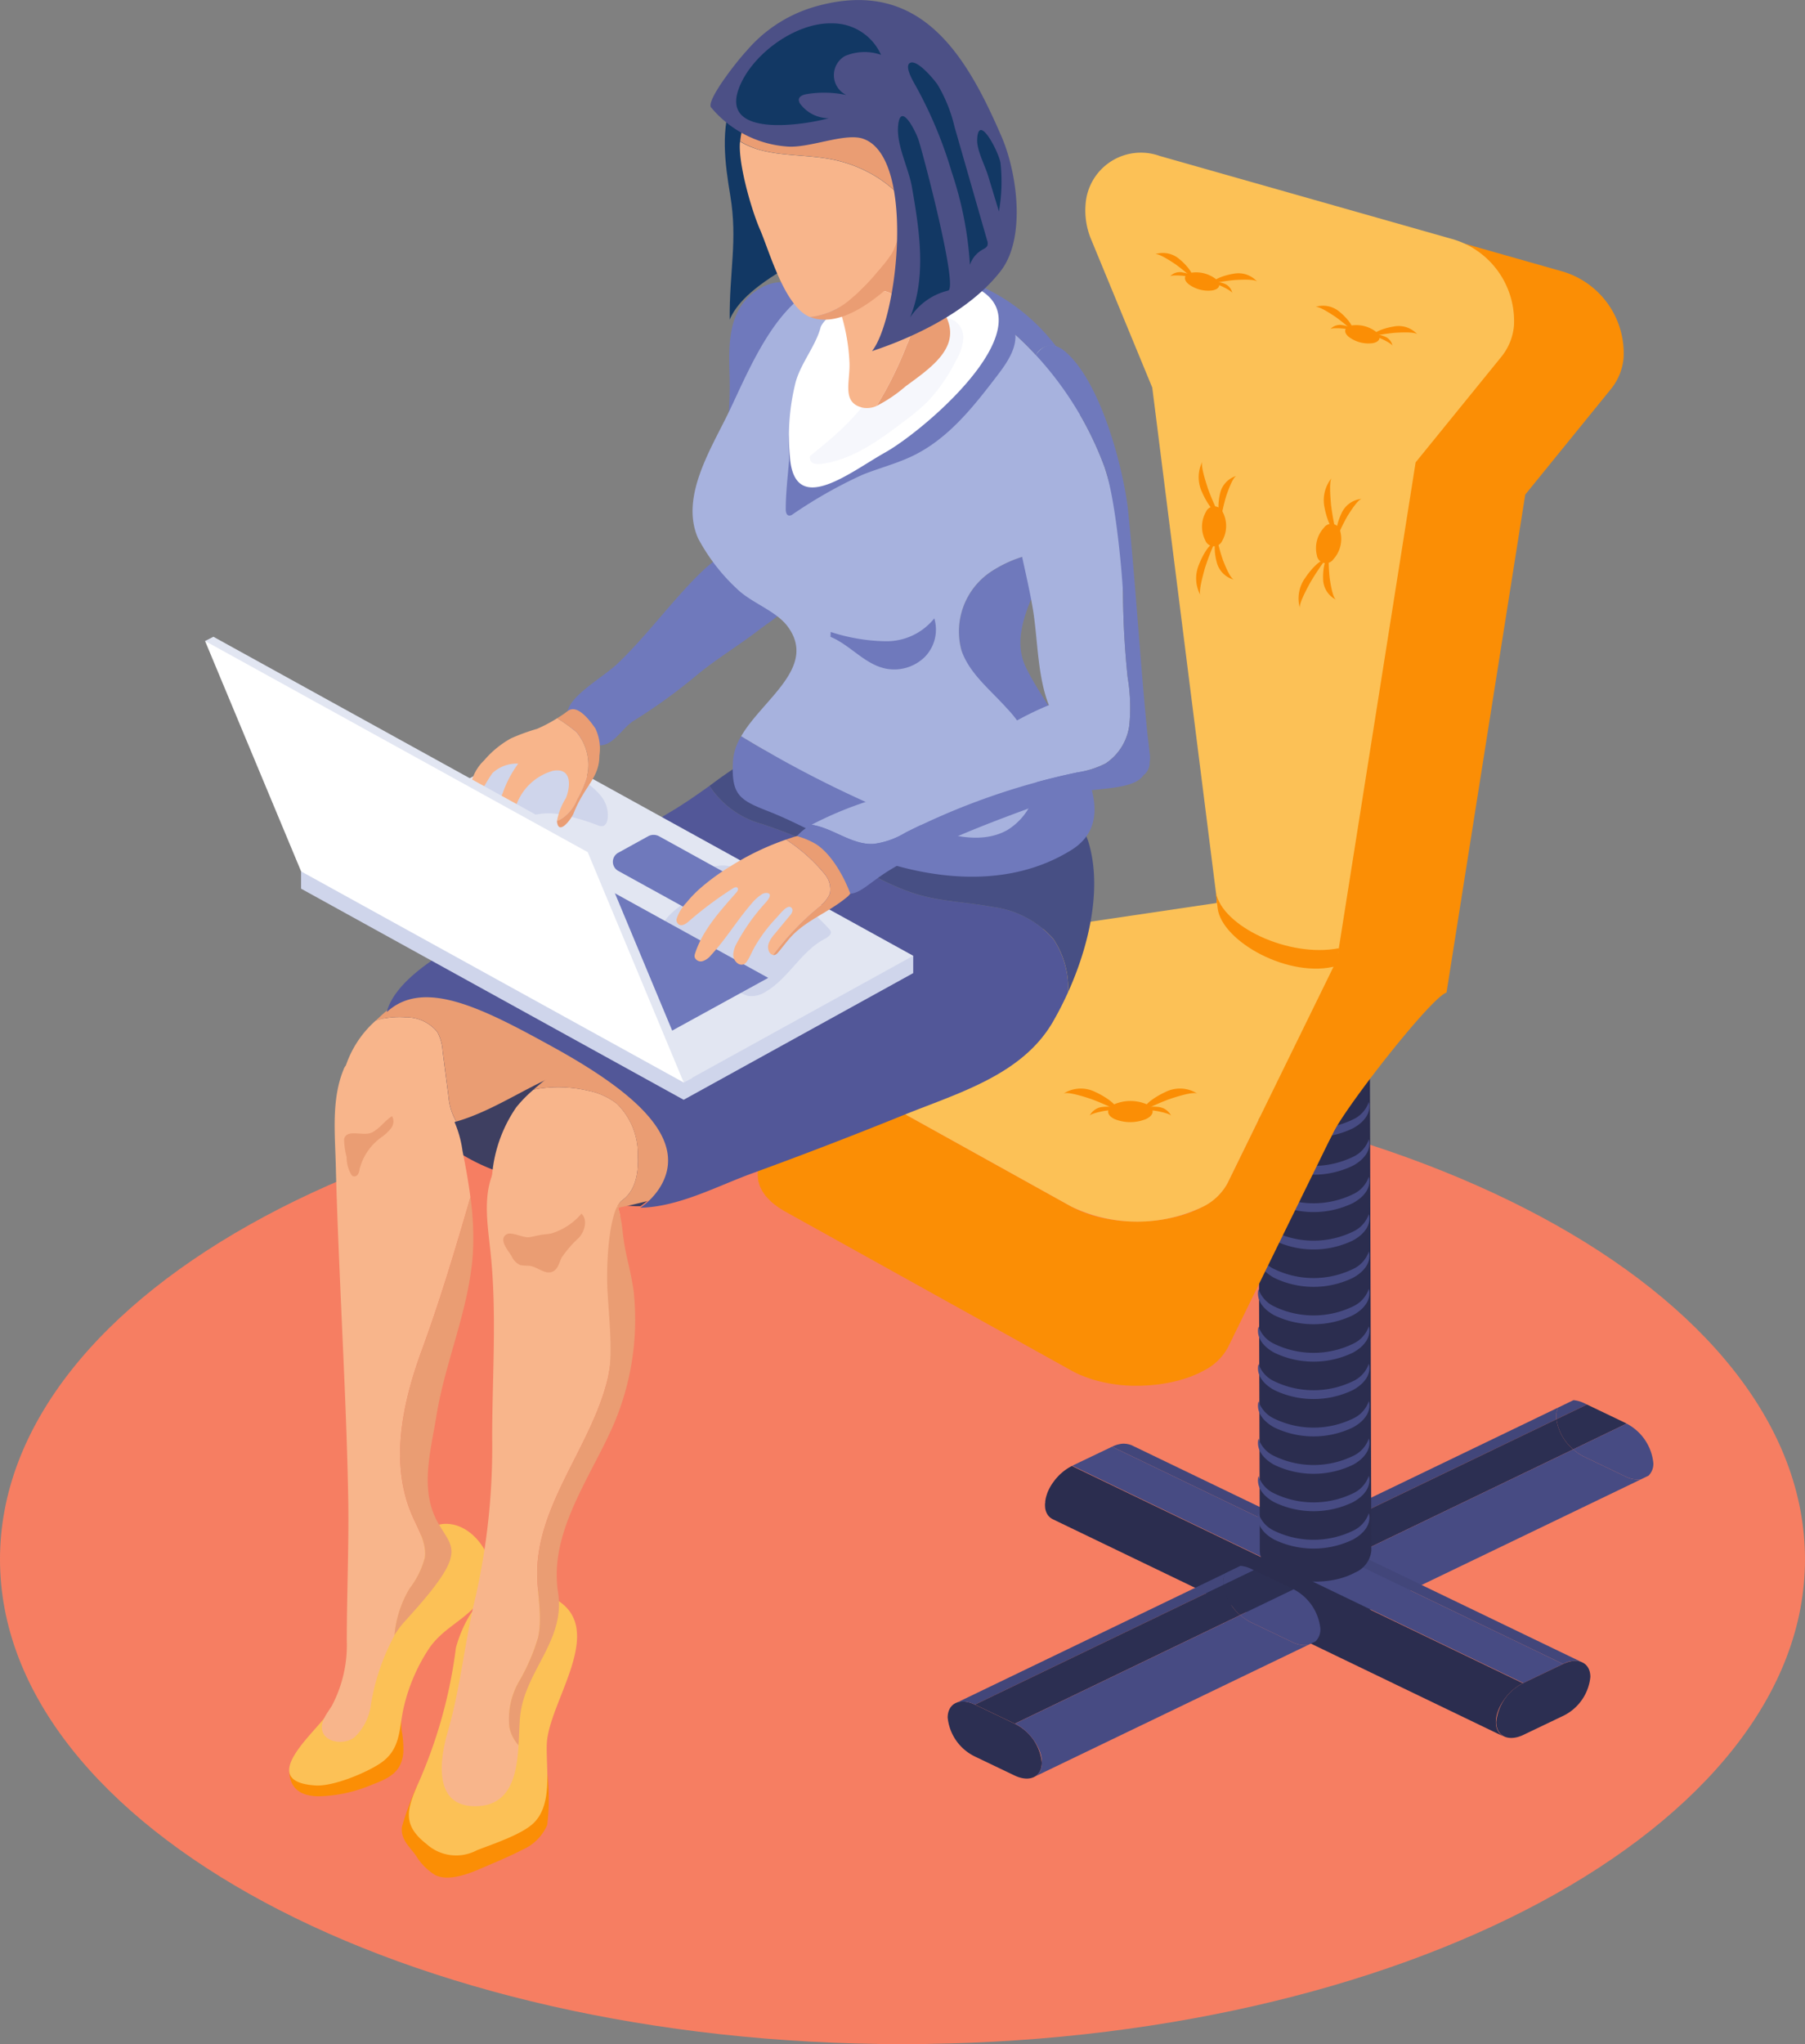 <svg xmlns="http://www.w3.org/2000/svg" xmlns:xlink="http://www.w3.org/1999/xlink" width="163.646" height="185.261" viewBox="0 0 163.646 185.261">
  <rect x="0" y="0" width="163.646" height="185.261" fill="#808080" stroke="none"/>
  <defs>
    <clipPath id="clip-path">
      <path id="SVGID" d="M305.324,583.4,264.431,563.7a2.048,2.048,0,0,0-1.754.143l40.893,19.694A2.048,2.048,0,0,1,305.324,583.4Z" transform="translate(-262.677 -563.564)" fill="none"/>
    </clipPath>
  </defs>
  <g id="works_illust" transform="translate(-238.652 -407.78)">
    <path id="Path_4403" data-name="Path 4403" d="M222.41,669.84c22.593,0,43.05,4.938,57.849,12.867s23.967,18.948,23.967,31.067-9.181,23.123-23.967,31.067-35.27,12.867-57.849,12.867-43.078-4.924-57.863-12.867-23.967-18.934-23.967-31.067,9.168-23.124,23.967-31.067S199.817,669.84,222.41,669.84Z" transform="translate(98.072 -164.668)" fill="#f67e62" fill-rule="evenodd"/>
    <g id="Group_1583" data-name="Group 1583" transform="translate(307.297 421.662)">
      <g id="Group_1570" data-name="Group 1570" transform="translate(17.277 105.624)">
        <g id="Group_1561" data-name="Group 1561" transform="translate(30.189)">
          <g id="Group_1560" data-name="Group 1560" style="isolation: isolate">
            <g id="Group_1559" data-name="Group 1559" transform="translate(0 19.688)">
              <path id="Path_4457" data-name="Path 4457" d="M287.557,573.8l3.608,1.727a4.412,4.412,0,0,1,2.457,3.527c-.005,1.3-1.114,1.818-2.473,1.168l-3.608-1.727a4.406,4.406,0,0,1-2.457-3.527C285.089,573.671,286.2,573.146,287.557,573.8Z" transform="translate(-285.084 -573.518)" fill="#2c2f52"/>
            </g>
            <path id="Path_4458" data-name="Path 4458" d="M292.424,573.662l.1.034c.033.013.065.024.1.039l.1.043.078.036a3.267,3.267,0,0,0-.5-.189l.02.005C292.358,573.641,292.391,573.65,292.424,573.662Z" transform="translate(-290.329 -553.847)" fill="none"/>
            <path id="Path_4459" data-name="Path 4459" d="M288.01,560.935l-22.525,10.848,22.525-10.848Z" transform="translate(-263.011 -551.814)" fill="none"/>
            <path id="Path_4460" data-name="Path 4460" d="M244.213,550.176l-.008,0Z" transform="translate(-201.342 -550.091)" fill="none"/>
            <path id="Path_4461" data-name="Path 4461" d="M244.768,550.075h0Z" transform="translate(-202.36 -550.075)" fill="none"/>
            <path id="Path_4462" data-name="Path 4462" d="M245.268,550.095l-.005,0Z" transform="translate(-203.286 -550.078)" fill="none"/>
            <path id="Path_4463" data-name="Path 4463" d="M294.161,573.584a1.622,1.622,0,0,1,.163-.038,1.336,1.336,0,0,0-.363.115h0A1.283,1.283,0,0,1,294.161,573.584Z" transform="translate(-293.241 -553.834)" fill="none"/>
            <path id="Path_4464" data-name="Path 4464" d="M293.086,573.546c.034.007.067.012.1.019s.068.015.1.024a.736.736,0,0,1,.072.019,2.4,2.4,0,0,0-.455-.084c.023,0,.048.005.072.007Z" transform="translate(-291.391 -553.83)" fill="none"/>
            <path id="Path_4465" data-name="Path 4465" d="M293.605,573.523c.042,0,.084,0,.128,0s.077,0,.116,0h.026a1.76,1.76,0,0,0-.415.018l0,0A1.32,1.32,0,0,1,293.605,573.523Z" transform="translate(-292.372 -553.83)" fill="none"/>
            <path id="Path_4466" data-name="Path 4466" d="M289.536,560.487c0,.08.016.162.024.244l-22.525,10.848-.078-.036-.1-.043c-.034-.015-.067-.026-.1-.039l-.1-.034c-.033-.012-.066-.021-.1-.031l-.02-.005-.007,0c-.024-.007-.048-.015-.072-.019s-.068-.017-.1-.024-.067-.013-.1-.019l-.108-.015c-.024,0-.049,0-.072-.007h-.037c-.039,0-.077,0-.116,0s-.086,0-.128,0a1.3,1.3,0,0,0-.142.017l0,0h-.006a1.618,1.618,0,0,0-.163.038,1.274,1.274,0,0,0-.2.077l24.448-11.775A1.709,1.709,0,0,0,289.536,560.487Z" transform="translate(-264.561 -551.611)" fill="#42467a"/>
            <path id="Path_4467" data-name="Path 4467" d="M287.72,563.666l-20.439,9.843-3.608-1.727L286.2,560.935A4.45,4.45,0,0,0,287.72,563.666Z" transform="translate(-261.2 -551.814)" fill="#2c2f52"/>
            <path id="Path_4468" data-name="Path 4468" d="M277.767,564.851l3.724,1.783a2.419,2.419,0,0,0,1.446.259l-24.861,11.973a1.251,1.251,0,0,0,.207-.131l.046-.036a1.162,1.162,0,0,0,.17-.175,1.228,1.228,0,0,0,.1-.148l.008-.014a1.37,1.37,0,0,0,.069-.146l.013-.031a1.661,1.661,0,0,0,.053-.17l.005-.024a1.659,1.659,0,0,0,.034-.19l0-.02a1.925,1.925,0,0,0,.013-.223c0-.078,0-.157-.012-.236l0-.019c-.008-.079-.019-.159-.035-.239v-.005c-.015-.081-.034-.16-.056-.239l-.007-.023c-.022-.078-.048-.155-.076-.234l-.005-.015c-.029-.08-.063-.162-.1-.243l-.008-.014c-.035-.081-.074-.158-.114-.236l-.007-.013c-.042-.079-.087-.16-.134-.236l-.013-.02c-.04-.065-.082-.129-.125-.191l-.035-.053c-.027-.038-.055-.074-.082-.11s-.066-.09-.1-.133q-.079-.1-.164-.2l-.008-.008c-.065-.074-.131-.144-.2-.212l0-.005c-.067-.067-.138-.133-.209-.195l-.014-.013c-.067-.059-.136-.117-.206-.171a.2.2,0,0,0-.024-.018c-.069-.055-.139-.1-.21-.153l-.024-.017c-.073-.049-.148-.095-.224-.139l-.013-.008c-.081-.046-.163-.091-.246-.13l20.439-9.843A4.333,4.333,0,0,0,277.767,564.851Z" transform="translate(-250.257 -552.335)" fill="#474b83"/>
            <rect id="Rectangle_1104" data-name="Rectangle 1104" height="3.074" transform="matrix(-0.434, -0.901, 0.901, -0.434, 24.998, 9.12)" fill="#2c2f52"/>
            <path id="Path_4469" data-name="Path 4469" d="M263.757,558.874a2.8,2.8,0,0,1,.983.281l.241.117-2.77,1.334c-.008-.082-.024-.165-.024-.244a1.709,1.709,0,0,1,.194-.824Z" transform="translate(-237.212 -551.484)" fill="#42467a"/>
            <path id="Path_4470" data-name="Path 4470" d="M264.158,561.013c.039.018.075.044.113.064l-4.844,2.335a4.45,4.45,0,0,1-1.522-2.731l2.77-1.334Z" transform="translate(-232.907 -551.56)" fill="#2c2f52"/>
            <path id="Path_4471" data-name="Path 4471" d="M262.287,564.983a1.514,1.514,0,0,1-.436,1.141l-.67.323a2.419,2.419,0,0,1-1.446-.259l-3.724-1.783a4.334,4.334,0,0,1-.99-.664l4.844-2.335A4.537,4.537,0,0,1,262.287,564.983Z" transform="translate(-228.501 -551.89)" fill="#474b83"/>
          </g>
        </g>
        <g id="Group_1566" data-name="Group 1566" transform="translate(8.834 11.329)">
          <g id="Group_1565" data-name="Group 1565" style="isolation: isolate">
            <g id="Group_1563" data-name="Group 1563" transform="translate(6.065)" style="isolation: isolate">
              <g id="Group_1562" data-name="Group 1562" clip-path="url(#clip-path)">
                <path id="Path_4472" data-name="Path 4472" d="M262.856,563.764l.1-.039.1-.034c.034-.012.066-.021.1-.031s.066-.018.1-.026.068-.017.1-.024l.1-.018q.055-.01.108-.015c.037-.005.073-.008.11-.01l.116,0c.043,0,.086,0,.127,0s.1.01.142.017.118.024.173.039a1.332,1.332,0,0,1,.2.077L305.324,583.4a1.293,1.293,0,0,0-.2-.076,1.436,1.436,0,0,0-.172-.039c-.046-.008-.094-.013-.142-.018s-.085-.005-.128-.005-.077,0-.116,0-.073.005-.11.009-.071.008-.107.015l-.1.018c-.034.007-.067.015-.1.023l-.1.028c-.034.008-.066.019-.1.029l-.1.036-.1.038-.1.044c-.026.011-.052.023-.078.036l-40.893-19.694c.026-.013.052-.025.078-.036A1.09,1.09,0,0,1,262.856,563.764Z" transform="translate(-262.677 -563.564)" fill="#42467a"/>
              </g>
            </g>
            <path id="Path_4473" data-name="Path 4473" d="M309.266,583.591l-3.608,1.726-40.893-19.694,3.608-1.726Z" transform="translate(-262.308 -563.618)" fill="#474b83"/>
            <path id="Path_4474" data-name="Path 4474" d="M269.068,569.289c0-.015,0-.031,0-.046l0-.019,0-.033c0-.034.008-.067.013-.1l.018-.1v-.008l.02-.094c.008-.036.017-.072.026-.107l.011-.039.007-.024c0-.014.008-.029.013-.044.011-.036.022-.072.034-.108s.018-.055.028-.082l.006-.013,0-.013c.013-.036.027-.07.041-.107s.029-.069.044-.1l.009-.022.007-.014.029-.064c.016-.034.031-.068.048-.1l.038-.072.007-.013.007-.012c.018-.034.035-.067.054-.1l.064-.108.009-.016a.129.129,0,0,0,.013-.022l.054-.083c.022-.036.046-.071.071-.1l.036-.055.014-.021.067-.087c.033-.045.066-.09.1-.134l.017-.023c.047-.058.1-.113.144-.169l.011-.013v0l.109-.118.089-.092,0,0,0,0c.031-.031.063-.06.095-.092s.064-.06.1-.087l.015-.013.017-.015c.024-.021.046-.041.07-.06s.069-.058.1-.086l.031-.024a.221.221,0,0,0,.024-.018c.018-.013.034-.028.052-.04l.11-.079c.015-.012.031-.021.047-.031l.025-.019.037-.024.107-.069c.026-.015.052-.029.078-.046a.069.069,0,0,0,.015-.008l.014-.008c.034-.02.069-.039.1-.058s.069-.036.1-.052l.024-.012,40.893,19.694c-.083.04-.165.084-.246.13l-.013.008c-.076.044-.151.092-.224.139l-.024.018c-.071.048-.141.1-.21.151l-.024.019c-.07.055-.139.112-.206.171-.005,0-.009.008-.015.013-.071.062-.14.128-.208.195l0,0c-.069.069-.135.139-.2.212l-.008.008q-.084.1-.164.2c-.035.044-.068.089-.1.133s-.056.073-.081.109l-.036.053c-.043.064-.086.128-.125.192l-.013.02c-.048.079-.092.157-.134.238l-.007.013c-.041.076-.079.155-.115.234l-.007.014c-.036.082-.069.163-.1.245l-.005.014c-.029.077-.054.156-.076.233l-.007.023c-.022.081-.041.16-.056.239v.005a2.351,2.351,0,0,0-.035.241l0,.018c-.008.081-.012.16-.012.237a2.159,2.159,0,0,0,.013.224l0,.018a1.882,1.882,0,0,0,.034.191l.006.024a1.754,1.754,0,0,0,.053.17l.012.029a1.37,1.37,0,0,0,.07.146l.008.016a1.336,1.336,0,0,0,.1.146,1.165,1.165,0,0,0,.171.176l.045.038a1.248,1.248,0,0,0,.208.131l-40.893-19.7a1.194,1.194,0,0,1-.208-.131l-.045-.036a1.211,1.211,0,0,1-.171-.175l0,0a1.376,1.376,0,0,1-.093-.141l0-.005-.008-.015c-.018-.031-.034-.062-.05-.095l-.02-.05-.012-.03-.011-.028c-.012-.033-.023-.069-.033-.1,0-.013-.006-.026-.009-.04l-.006-.024-.009-.036q-.01-.049-.018-.1c0-.018,0-.036-.007-.055l0-.02,0-.023c0-.031-.005-.062-.007-.1s0-.066,0-.1v-.005c0-.031,0-.061,0-.092S269.065,569.322,269.068,569.289Z" transform="translate(-269.061 -563.947)" fill="#2b2d4f"/>
            <g id="Group_1564" data-name="Group 1564" transform="translate(40.893 19.694)">
              <path id="Path_4475" data-name="Path 4475" d="M264.278,589.019l3.608-1.725c1.362-.652,2.468-.127,2.473,1.167a4.4,4.4,0,0,1-2.457,3.527l-3.607,1.725c-1.36.652-2.469.13-2.473-1.167A4.417,4.417,0,0,1,264.278,589.019Z" transform="translate(-261.821 -587.013)" fill="#2c2f52"/>
            </g>
          </g>
        </g>
        <g id="Group_1569" data-name="Group 1569" transform="translate(0 15.017)">
          <g id="Group_1568" data-name="Group 1568" style="isolation: isolate">
            <g id="Group_1567" data-name="Group 1567" transform="translate(0 19.688)">
              <path id="Path_4476" data-name="Path 4476" d="M323.5,591.678l3.608,1.728a4.408,4.408,0,0,1,2.456,3.525c0,1.3-1.113,1.819-2.473,1.168l-3.607-1.726a4.4,4.4,0,0,1-2.457-3.526C321.036,591.552,322.142,591.027,323.5,591.678Z" transform="translate(-321.031 -591.398)" fill="#2c2f52"/>
            </g>
            <path id="Path_4477" data-name="Path 4477" d="M328.37,591.543c.033.01.066.021.1.034s.066.024.1.039.066.028.1.043l.078.035a3.172,3.172,0,0,0-.5-.188l.02.005C328.3,591.521,328.338,591.531,328.37,591.543Z" transform="translate(-326.275 -571.728)" fill="none"/>
            <path id="Path_4478" data-name="Path 4478" d="M323.956,578.815l-22.525,10.848,22.525-10.848Z" transform="translate(-298.958 -569.695)" fill="none"/>
            <path id="Path_4479" data-name="Path 4479" d="M280.159,568.056l-.008,0Z" transform="translate(-237.288 -567.972)" fill="none"/>
            <path id="Path_4480" data-name="Path 4480" d="M280.714,567.956h0Z" transform="translate(-238.306 -567.956)" fill="none"/>
            <path id="Path_4481" data-name="Path 4481" d="M281.215,567.976l-.006,0Z" transform="translate(-239.233 -567.959)" fill="none"/>
            <path id="Path_4482" data-name="Path 4482" d="M330.107,591.465a1.656,1.656,0,0,1,.163-.038,1.338,1.338,0,0,0-.363.115v0A1.378,1.378,0,0,1,330.107,591.465Z" transform="translate(-329.187 -571.715)" fill="none"/>
            <path id="Path_4483" data-name="Path 4483" d="M329.032,591.427l.1.018c.034.008.067.015.1.024s.048.012.072.018a2.4,2.4,0,0,0-.455-.082c.023,0,.048,0,.073.007Z" transform="translate(-327.337 -571.711)" fill="none"/>
            <path id="Path_4484" data-name="Path 4484" d="M329.552,591.4c.042,0,.084-.005.128-.005s.076,0,.116,0l.026,0a1.826,1.826,0,0,0-.416.017h0A1.319,1.319,0,0,1,329.552,591.4Z" transform="translate(-328.318 -571.71)" fill="none"/>
            <path id="Path_4485" data-name="Path 4485" d="M325.482,578.367c0,.081.016.163.024.245l-22.525,10.847-.078-.035c-.034-.015-.068-.03-.1-.043s-.067-.028-.1-.039-.066-.024-.1-.034-.066-.022-.1-.031l-.02-.005-.007,0c-.024-.007-.048-.013-.072-.018s-.068-.016-.1-.024l-.1-.018-.108-.015c-.025,0-.05-.005-.073-.007h-.011l-.026,0c-.039,0-.077,0-.116,0s-.086,0-.128.005a1.288,1.288,0,0,0-.142.017h0l-.005,0a1.656,1.656,0,0,0-.163.038,1.383,1.383,0,0,0-.2.076l24.448-11.775A1.715,1.715,0,0,0,325.482,578.367Z" transform="translate(-300.507 -569.491)" fill="#42467a"/>
            <path id="Path_4486" data-name="Path 4486" d="M323.666,581.546l-20.439,9.844-3.608-1.728,22.525-10.847A4.442,4.442,0,0,0,323.666,581.546Z" transform="translate(-297.146 -569.695)" fill="#2c2f52"/>
            <path id="Path_4487" data-name="Path 4487" d="M313.713,582.731l3.724,1.782a2.409,2.409,0,0,0,1.446.26l-24.862,11.973a1.225,1.225,0,0,0,.208-.131c.016-.012.031-.025.045-.038a1.116,1.116,0,0,0,.171-.174,1.281,1.281,0,0,0,.1-.148l.008-.015a1.427,1.427,0,0,0,.069-.145l.013-.032a1.59,1.59,0,0,0,.053-.169l.005-.024a1.64,1.64,0,0,0,.034-.191l0-.019a1.945,1.945,0,0,0,.013-.225,2.211,2.211,0,0,0-.011-.234l0-.019c-.008-.079-.019-.16-.035-.239v-.005c-.015-.081-.034-.16-.056-.24l-.007-.023c-.022-.079-.048-.155-.076-.234l-.005-.015c-.029-.08-.063-.162-.1-.243l-.007-.016c-.035-.079-.074-.158-.114-.235l-.007-.013c-.043-.081-.087-.16-.134-.236l-.013-.022c-.04-.064-.082-.128-.125-.19l-.035-.053c-.027-.038-.055-.074-.082-.112l-.1-.133c-.053-.065-.107-.131-.164-.195l-.008-.01c-.065-.072-.131-.143-.2-.21l0-.005c-.068-.067-.138-.133-.209-.195l-.015-.013c-.066-.059-.135-.117-.2-.17l-.024-.018c-.069-.054-.139-.1-.21-.152l-.024-.017c-.074-.049-.148-.1-.224-.139l-.013-.008c-.081-.047-.163-.09-.246-.129l20.439-9.844A4.331,4.331,0,0,0,313.713,582.731Z" transform="translate(-286.203 -570.216)" fill="#474b83"/>
            <rect id="Rectangle_1105" data-name="Rectangle 1105" height="3.075" transform="matrix(-0.434, -0.901, 0.901, -0.434, 24.998, 9.12)" fill="#2c2f52"/>
            <path id="Path_4488" data-name="Path 4488" d="M299.7,576.753a2.844,2.844,0,0,1,.983.282l.241.117-2.77,1.334c-.008-.082-.024-.165-.024-.245a1.714,1.714,0,0,1,.194-.825Z" transform="translate(-273.158 -569.365)" fill="#42467a"/>
            <path id="Path_4489" data-name="Path 4489" d="M300.1,578.893c.039.019.075.046.113.066l-4.844,2.334a4.442,4.442,0,0,1-1.522-2.73l2.77-1.334Z" transform="translate(-268.853 -569.441)" fill="#2c2f52"/>
            <path id="Path_4490" data-name="Path 4490" d="M298.233,582.862a1.515,1.515,0,0,1-.436,1.143l-.67.323a2.409,2.409,0,0,1-1.446-.26l-3.724-1.782a4.331,4.331,0,0,1-.99-.664l4.844-2.334A4.539,4.539,0,0,1,298.233,582.862Z" transform="translate(-264.447 -569.771)" fill="#474b83"/>
          </g>
        </g>
      </g>
      <g id="Group_1572" data-name="Group 1572" transform="translate(45.401 66.862)">
        <path id="Path_4491" data-name="Path 4491" d="M285.493,507.557c.008.041.021.082.033.123a1.5,1.5,0,0,0,.044.144c.014.04.034.078.052.118a1.58,1.58,0,0,0,.074.151c.02.036.045.072.067.108.037.055.076.112.119.167s.085.107.133.159a.5.5,0,0,0,.034.038c.065.067.137.135.213.2.048.04.1.081.155.121s.092.072.142.108.12.077.181.115.124.081.192.118c.151.084.312.16.477.232l.144.059c.13.051.262.1.4.143.049.017.1.033.145.048.086.026.173.049.259.072.067.016.133.034.2.05.092.022.186.039.279.058.064.011.127.026.192.036.189.033.381.057.575.076.06.007.12.01.181.015.113.008.227.016.341.021.073,0,.146.005.219.007q.139,0,.277,0c.077,0,.155,0,.232-.005l.256-.013c.078-.007.156-.012.234-.02s.168-.016.252-.026l.226-.031c.09-.013.18-.028.268-.044.071-.013.14-.026.21-.041.107-.021.211-.045.314-.072l.173-.045c.186-.051.367-.108.543-.174.087-.033.171-.069.255-.1.044-.02.089-.036.131-.056.128-.057.252-.118.37-.184a3.1,3.1,0,0,0,1.284-1.191,1.678,1.678,0,0,0,.208-.8l.17,57a2.424,2.424,0,0,1-1.492,1.991c-.119.065-.244.126-.37.185l-.132.055c-.076.031-.149.066-.227.093a.216.216,0,0,1-.028.01c-.176.065-.357.123-.543.176-.015,0-.029.01-.044.013-.043.012-.087.02-.129.032-.1.026-.208.05-.314.073-.029.005-.055.013-.084.018s-.084.015-.126.021c-.089.017-.178.031-.268.044-.036.007-.071.013-.107.018s-.081.008-.12.013c-.084.01-.168.02-.252.026-.04.005-.08.01-.12.013s-.076,0-.113.007c-.086.005-.171.01-.257.013-.043,0-.085,0-.128.006l-.1,0c-.093,0-.186,0-.278,0-.045,0-.092,0-.137,0-.028,0-.055,0-.082,0-.114-.005-.228-.014-.341-.022l-.138-.008-.043-.006c-.194-.02-.386-.044-.575-.077l-.028,0-.162-.033c-.094-.018-.189-.036-.281-.058-.067-.014-.132-.034-.2-.05-.089-.023-.176-.046-.262-.072-.018-.005-.037-.008-.055-.015s-.059-.021-.089-.031c-.136-.045-.27-.093-.4-.144-.049-.019-.1-.039-.144-.059-.165-.072-.326-.148-.478-.231l-.061-.034c-.046-.027-.086-.056-.131-.084-.061-.038-.124-.076-.181-.115s-.094-.072-.141-.107-.107-.081-.155-.123l-.031-.024c-.065-.058-.125-.117-.181-.176-.012-.012-.022-.025-.034-.038-.034-.036-.068-.072-.1-.108-.013-.017-.023-.034-.035-.051-.043-.054-.082-.112-.118-.167-.016-.024-.036-.048-.05-.071s-.011-.024-.018-.038c-.028-.049-.051-.1-.074-.149-.013-.029-.031-.059-.043-.088,0-.01-.005-.019-.009-.029-.018-.049-.03-.1-.043-.144-.009-.033-.023-.065-.029-.1a.232.232,0,0,1,0-.027c-.01-.05-.013-.1-.018-.152,0-.033-.011-.065-.012-.1v-.043l-.169-57c0,.047.008.093.013.141S285.484,507.507,285.493,507.557Z" transform="translate(-285.463 -504.452)" fill="#2b2d4f"/>
        <g id="Group_1571" data-name="Group 1571" transform="translate(0)">
          <path id="Path_4492" data-name="Path 4492" d="M287.158,504.74a8.216,8.216,0,0,1,7.151,0c1.969,1.094,1.96,2.866-.022,3.959a8.214,8.214,0,0,1-7.153,0C285.167,507.605,285.176,505.833,287.158,504.74Z" transform="translate(-285.665 -503.921)" fill="#474b83"/>
        </g>
        <path id="Path_4493" data-name="Path 4493" d="M287.135,512.14a8.208,8.208,0,0,0,7.153,0,2.707,2.707,0,0,0,1.435-1.587c.219.845-.256,1.735-1.435,2.385a8.214,8.214,0,0,1-7.153,0c-1.163-.647-1.629-1.529-1.412-2.371A2.674,2.674,0,0,0,287.135,512.14Z" transform="translate(-285.666 -504.983)" fill="#474b83"/>
        <path id="Path_4494" data-name="Path 4494" d="M287.135,516.176a8.22,8.22,0,0,0,7.153,0,2.71,2.71,0,0,0,1.435-1.588c.219.845-.256,1.735-1.435,2.385a8.209,8.209,0,0,1-7.153,0c-1.163-.645-1.629-1.528-1.412-2.369A2.678,2.678,0,0,0,287.135,516.176Z" transform="translate(-285.666 -505.629)" fill="#474b83"/>
        <path id="Path_4495" data-name="Path 4495" d="M287.135,520.21a8.215,8.215,0,0,0,7.153,0,2.71,2.71,0,0,0,1.435-1.59c.219.847-.256,1.736-1.435,2.387a8.209,8.209,0,0,1-7.153,0c-1.163-.645-1.629-1.528-1.412-2.368A2.684,2.684,0,0,0,287.135,520.21Z" transform="translate(-285.666 -506.275)" fill="#474b83"/>
        <path id="Path_4496" data-name="Path 4496" d="M287.135,524.245a8.214,8.214,0,0,0,7.153,0,2.712,2.712,0,0,0,1.435-1.59c.219.845-.256,1.736-1.435,2.387a8.215,8.215,0,0,1-7.153,0c-1.163-.644-1.629-1.529-1.412-2.368A2.681,2.681,0,0,0,287.135,524.245Z" transform="translate(-285.666 -506.922)" fill="#474b83"/>
        <path id="Path_4497" data-name="Path 4497" d="M287.135,528.28a8.209,8.209,0,0,0,7.153,0,2.706,2.706,0,0,0,1.435-1.588c.219.845-.256,1.736-1.435,2.387a8.214,8.214,0,0,1-7.153,0c-1.163-.646-1.629-1.529-1.412-2.368A2.683,2.683,0,0,0,287.135,528.28Z" transform="translate(-285.666 -507.568)" fill="#474b83"/>
        <path id="Path_4498" data-name="Path 4498" d="M287.135,532.315a8.208,8.208,0,0,0,7.153,0,2.707,2.707,0,0,0,1.435-1.587c.219.844-.256,1.735-1.435,2.386a8.214,8.214,0,0,1-7.153,0c-1.163-.646-1.629-1.529-1.412-2.368A2.683,2.683,0,0,0,287.135,532.315Z" transform="translate(-285.666 -508.214)" fill="#474b83"/>
        <path id="Path_4499" data-name="Path 4499" d="M287.135,536.349a8.209,8.209,0,0,0,7.153,0,2.707,2.707,0,0,0,1.435-1.587c.219.845-.256,1.735-1.435,2.385a8.215,8.215,0,0,1-7.153,0c-1.163-.647-1.629-1.529-1.412-2.369A2.676,2.676,0,0,0,287.135,536.349Z" transform="translate(-285.666 -508.86)" fill="#474b83"/>
        <path id="Path_4500" data-name="Path 4500" d="M287.135,540.385a8.214,8.214,0,0,0,7.153,0,2.71,2.71,0,0,0,1.435-1.588c.219.845-.256,1.735-1.435,2.385a8.2,8.2,0,0,1-7.153,0c-1.163-.645-1.629-1.528-1.412-2.368A2.679,2.679,0,0,0,287.135,540.385Z" transform="translate(-285.666 -509.507)" fill="#474b83"/>
        <path id="Path_4501" data-name="Path 4501" d="M287.135,544.419a8.217,8.217,0,0,0,7.153,0,2.71,2.71,0,0,0,1.435-1.59c.219.847-.256,1.737-1.435,2.387a8.209,8.209,0,0,1-7.153,0c-1.163-.645-1.629-1.527-1.412-2.368A2.678,2.678,0,0,0,287.135,544.419Z" transform="translate(-285.666 -510.152)" fill="#474b83"/>
        <path id="Path_4502" data-name="Path 4502" d="M287.135,548.454a8.214,8.214,0,0,0,7.153,0,2.713,2.713,0,0,0,1.435-1.59c.219.846-.256,1.736-1.435,2.387a8.209,8.209,0,0,1-7.153,0c-1.163-.644-1.629-1.528-1.412-2.368A2.681,2.681,0,0,0,287.135,548.454Z" transform="translate(-285.666 -510.799)" fill="#474b83"/>
        <path id="Path_4503" data-name="Path 4503" d="M287.135,552.489a8.208,8.208,0,0,0,7.153,0,2.706,2.706,0,0,0,1.435-1.588c.219.845-.256,1.736-1.435,2.387a8.214,8.214,0,0,1-7.153,0c-1.163-.644-1.629-1.529-1.412-2.368A2.683,2.683,0,0,0,287.135,552.489Z" transform="translate(-285.666 -511.445)" fill="#474b83"/>
        <path id="Path_4504" data-name="Path 4504" d="M287.135,556.524a8.209,8.209,0,0,0,7.153,0,2.707,2.707,0,0,0,1.435-1.587c.219.844-.256,1.735-1.435,2.386a8.214,8.214,0,0,1-7.153,0c-1.163-.646-1.629-1.529-1.412-2.368A2.683,2.683,0,0,0,287.135,556.524Z" transform="translate(-285.666 -512.091)" fill="#474b83"/>
        <path id="Path_4505" data-name="Path 4505" d="M287.135,560.558a8.2,8.2,0,0,0,7.153,0,2.706,2.706,0,0,0,1.435-1.587c.219.845-.256,1.735-1.435,2.385a8.214,8.214,0,0,1-7.153,0c-1.163-.647-1.629-1.529-1.412-2.369A2.676,2.676,0,0,0,287.135,560.558Z" transform="translate(-285.666 -512.737)" fill="#474b83"/>
        <path id="Path_4506" data-name="Path 4506" d="M287.135,564.594a8.215,8.215,0,0,0,7.153,0,2.71,2.71,0,0,0,1.435-1.588c.219.845-.256,1.735-1.435,2.385a8.212,8.212,0,0,1-7.153,0c-1.163-.647-1.629-1.529-1.412-2.371A2.678,2.678,0,0,0,287.135,564.594Z" transform="translate(-285.666 -513.384)" fill="#474b83"/>
        <path id="Path_4507" data-name="Path 4507" d="M287.135,568.628a8.22,8.22,0,0,0,7.153,0,2.712,2.712,0,0,0,1.435-1.59c.219.847-.256,1.737-1.435,2.387a8.209,8.209,0,0,1-7.153,0c-1.163-.645-1.629-1.527-1.412-2.368A2.679,2.679,0,0,0,287.135,568.628Z" transform="translate(-285.666 -514.029)" fill="#474b83"/>
        <path id="Path_4508" data-name="Path 4508" d="M287.135,572.663a8.214,8.214,0,0,0,7.153,0,2.708,2.708,0,0,0,1.435-1.59c.219.847-.256,1.738-1.435,2.387a8.209,8.209,0,0,1-7.153,0c-1.163-.644-1.629-1.529-1.412-2.368A2.681,2.681,0,0,0,287.135,572.663Z" transform="translate(-285.666 -514.676)" fill="#474b83"/>
      </g>
      <g id="Group_1576" data-name="Group 1576" transform="translate(0)">
        <g id="Group_1573" data-name="Group 1573" transform="translate(39.686 2.922)">
          <path id="Path_4509" data-name="Path 4509" d="M264.94,428.038l13.311,3.779,13.306,3.779a7.734,7.734,0,0,1,5.51,7.824,5.19,5.19,0,0,1-1.126,2.8l-7.79,9.591-7.137,45.133c-1.36.385-9.141,10.326-10.33,12.811-3.673,7.676-11.157-9.212-11.435-11.393l5.025-53.332-5.515-13.367a6.808,6.808,0,0,1-.528-3.269A5.026,5.026,0,0,1,264.94,428.038Z" transform="translate(-258.2 -427.789)" fill="#fb8e05"/>
        </g>
        <path id="Path_4510" data-name="Path 4510" d="M289.13,516.358c.013.067.034.134.052.2s.042.159.071.238.056.131.086.2c.038.082.075.163.12.245.034.06.076.121.115.181.059.091.121.182.191.271.043.055.091.109.138.165.107.123.226.243.354.363.049.044.092.09.144.134.081.069.171.136.26.2s.156.123.242.182.2.131.308.195.212.138.331.2l13,7.221,13,7.218c.262.144.537.274.819.395.083.036.17.069.254.1.212.084.427.163.648.235.095.031.19.064.286.092.13.039.262.074.395.108s.25.065.378.093.27.058.406.084.243.047.365.067c.315.052.633.1.953.128.032,0,.064,0,.1.007.259.023.521.039.782.05.117.005.233,0,.351.005.161,0,.323,0,.485,0,.127,0,.254-.008.381-.013.148-.007.3-.013.443-.023.125-.01.249-.024.373-.034.15-.015.3-.03.447-.048.118-.015.233-.033.35-.051.16-.024.32-.05.478-.08.109-.02.217-.043.324-.066.185-.037.367-.081.548-.128.094-.023.187-.047.28-.074.313-.088.62-.185.913-.293.145-.055.284-.115.422-.174.07-.03.142-.056.211-.087.207-.093.407-.193.6-.3a5.075,5.075,0,0,0,2.185-2.1l4.83-9.862,4.835-9.858a2.81,2.81,0,0,0,.3-1.255l.044,14.883a2.821,2.821,0,0,1-.3,1.255l-4.835,9.858-4.831,9.862a5.063,5.063,0,0,1-2.184,2.1c-.191.1-.391.206-.6.3-.069.031-.142.059-.212.088-.129.056-.256.112-.39.163a.249.249,0,0,0-.03.009c-.294.11-.6.207-.915.294l-.093.031c-.06.017-.123.028-.184.043-.181.046-.364.09-.549.129-.058.012-.113.028-.172.039s-.1.017-.151.024c-.158.03-.319.056-.48.081-.076.012-.15.028-.227.038l-.12.013c-.149.018-.3.033-.448.047-.09.008-.177.022-.267.028-.034,0-.07,0-.1.007-.149.01-.3.017-.446.023-.1,0-.192.011-.29.014-.029,0-.059,0-.089,0-.161,0-.324,0-.487,0-.1,0-.191,0-.287,0-.021,0-.041,0-.062,0q-.4-.014-.789-.05c-.027,0-.054,0-.08-.005h-.007c-.321-.031-.639-.076-.954-.128-.033-.005-.067-.007-.1-.013-.089-.015-.176-.036-.265-.054-.137-.027-.274-.053-.408-.084s-.251-.06-.375-.093-.265-.069-.4-.108c-.042-.012-.086-.022-.127-.034s-.1-.039-.159-.058c-.221-.072-.437-.15-.649-.234-.084-.034-.17-.067-.253-.1-.281-.122-.557-.251-.819-.4l-13-7.217-13-7.221c-.036-.02-.071-.039-.106-.06-.081-.044-.148-.094-.223-.141-.106-.066-.213-.13-.311-.2s-.161-.121-.24-.181-.181-.137-.262-.206c-.017-.014-.037-.028-.053-.042-.034-.03-.057-.061-.089-.092a4.8,4.8,0,0,1-.355-.364c-.023-.027-.055-.053-.077-.079s-.038-.057-.06-.086c-.07-.088-.133-.179-.191-.27-.025-.039-.059-.077-.082-.117-.013-.023-.02-.044-.032-.065a2.63,2.63,0,0,1-.12-.244c-.022-.047-.051-.095-.07-.143-.008-.018-.009-.036-.016-.054-.03-.079-.05-.16-.072-.238-.014-.053-.035-.1-.046-.156,0-.015,0-.031-.006-.046a2.529,2.529,0,0,1-.031-.262c0-.051-.017-.1-.018-.153,0-.023,0-.045,0-.069l-.045-14.884c0,.075.013.15.02.224A2.508,2.508,0,0,0,289.13,516.358Z" transform="translate(-289.079 -438.114)" fill="#fb8e05"/>
        <g id="Group_1574" data-name="Group 1574" transform="translate(0.001 67.745)">
          <path id="Path_4511" data-name="Path 4511" d="M291.635,511.625a11.33,11.33,0,0,1,3.8-1.2l17.83-2.644,17.835-2.641c6.3-.933,12.032,2.251,10.328,5.735L336.6,520.73l-4.83,9.862a5.075,5.075,0,0,1-2.185,2.1,13.76,13.76,0,0,1-11.984,0l-13-7.218-13-7.221C288.116,516.323,288.5,513.354,291.635,511.625Z" transform="translate(-289.132 -504.973)" fill="#fcc156"/>
        </g>
        <g id="Group_1575" data-name="Group 1575" transform="translate(29.748)">
          <path id="Path_4512" data-name="Path 4512" d="M276.773,424.559l13.311,3.779,13.307,3.779a7.733,7.733,0,0,1,5.509,7.825,5.193,5.193,0,0,1-1.126,2.8l-7.79,9.591-7.136,45.132c-4.518,1.283-10.453-2.085-10.849-5.2l-5.892-46.71-5.515-13.367a6.807,6.807,0,0,1-.529-3.27A5.027,5.027,0,0,1,276.773,424.559Z" transform="translate(-270.033 -424.31)" fill="#fcc156"/>
        </g>
        <path id="Path_4513" data-name="Path 4513" d="M300.119,509.143l-.131,1.59c-4.34,1.232-10.47-2.208-10.852-5.2,0,0-.175-1.444-.16-1.447C289.536,507.153,295.57,510.022,300.119,509.143Z" transform="translate(-247.384 -437.085)" fill="#fb8e05"/>
      </g>
      <g id="Group_1577" data-name="Group 1577" transform="translate(27.744 84.78)">
        <path id="Path_4514" data-name="Path 4514" d="M309.666,526.873a3.778,3.778,0,0,1,2.856-.005c.787.374.783.981-.008,1.356a3.778,3.778,0,0,1-2.856.005C308.871,527.856,308.875,527.249,309.666,526.873Z" transform="translate(-304.996 -525.47)" fill="#fb8e05"/>
        <path id="Path_4515" data-name="Path 4515" d="M315.725,525.555c.616.271,1.985,1.045,2.062,1.717a21.441,21.441,0,0,0-2.408-1.068c-.4-.127-2.2-.75-2.551-.474A2.915,2.915,0,0,1,315.725,525.555Z" transform="translate(-312.828 -525.257)" fill="#fb8e05"/>
        <path id="Path_4516" data-name="Path 4516" d="M313.968,527.223c.354-.036,1.189-.041,1.414.241A12.076,12.076,0,0,0,314,527.6c-.217.047-1.2.229-1.283.446A1.473,1.473,0,0,1,313.968,527.223Z" transform="translate(-310.327 -525.569)" fill="#fb8e05"/>
        <path id="Path_4517" data-name="Path 4517" d="M308.474,527.223a1.473,1.473,0,0,1,1.255.828c-.081-.217-1.067-.4-1.283-.446a12.074,12.074,0,0,0-1.386-.141C307.284,527.182,308.12,527.187,308.474,527.223Z" transform="translate(-299.926 -525.569)" fill="#fb8e05"/>
        <path id="Path_4518" data-name="Path 4518" d="M306.281,525.555a2.915,2.915,0,0,1,2.9.175c-.353-.275-2.15.348-2.551.474a21.44,21.44,0,0,0-2.408,1.068C304.3,526.6,305.664,525.826,306.281,525.555Z" transform="translate(-296.989 -525.257)" fill="#fb8e05"/>
      </g>
      <g id="Group_1578" data-name="Group 1578" transform="translate(10.229 76.758)">
        <path id="Path_4519" data-name="Path 4519" d="M330.521,517.32a3.778,3.778,0,0,1,2.856-.005c.787.375.783.981-.008,1.356a3.77,3.77,0,0,1-2.856.005C329.726,518.3,329.73,517.7,330.521,517.32Z" transform="translate(-325.851 -515.918)" fill="#fb8e05"/>
        <path id="Path_4520" data-name="Path 4520" d="M336.58,516c.616.27,1.985,1.045,2.062,1.718a21.269,21.269,0,0,0-2.408-1.068c-.4-.126-2.2-.749-2.551-.474A2.911,2.911,0,0,1,336.58,516Z" transform="translate(-333.683 -515.704)" fill="#fb8e05"/>
        <path id="Path_4521" data-name="Path 4521" d="M334.823,517.67c.354-.036,1.19-.041,1.414.241a12.046,12.046,0,0,0-1.386.141c-.217.048-1.2.231-1.283.446A1.473,1.473,0,0,1,334.823,517.67Z" transform="translate(-331.182 -516.016)" fill="#fb8e05"/>
        <path id="Path_4522" data-name="Path 4522" d="M329.329,517.67a1.473,1.473,0,0,1,1.255.828c-.081-.215-1.067-.4-1.283-.446a12.047,12.047,0,0,0-1.386-.141C328.14,517.629,328.975,517.634,329.329,517.67Z" transform="translate(-320.781 -516.016)" fill="#fb8e05"/>
        <path id="Path_4523" data-name="Path 4523" d="M327.136,516a2.911,2.911,0,0,1,2.9.175c-.353-.275-2.15.348-2.551.474a21.27,21.27,0,0,0-2.408,1.068C325.15,517.048,326.519,516.273,327.136,516Z" transform="translate(-317.844 -515.704)" fill="#fb8e05"/>
      </g>
      <g id="Group_1579" data-name="Group 1579" transform="translate(50.585 13.813)">
        <path id="Path_4524" data-name="Path 4524" d="M285.206,442.888a2.951,2.951,0,0,1,2.177.582c.516.444.376.907-.311,1.03a2.961,2.961,0,0,1-2.177-.581C284.379,443.473,284.518,443.012,285.206,442.888Z" transform="translate(-281.855 -441.093)" fill="#fb8e05"/>
        <path id="Path_4525" data-name="Path 4525" d="M289.688,441.347c.409.333,1.278,1.2,1.186,1.731a16.481,16.481,0,0,0-1.595-1.306c-.277-.179-1.508-1.022-1.838-.884A2.3,2.3,0,0,1,289.688,441.347Z" transform="translate(-287.441 -440.757)" fill="#fb8e05"/>
        <path id="Path_4526" data-name="Path 4526" d="M288.47,442.868c.279.044.916.212,1.024.473a9.353,9.353,0,0,0-1.088-.177c-.175-.008-.967-.071-1.077.077A1.2,1.2,0,0,1,288.47,442.868Z" transform="translate(-285.961 -441.092)" fill="#fb8e05"/>
        <path id="Path_4527" data-name="Path 4527" d="M284.31,444.033a1.128,1.128,0,0,1,.77.886c-.013-.179-.724-.522-.878-.6a8.957,8.957,0,0,0-1.025-.391C283.412,443.758,284.048,443.932,284.31,444.033Z" transform="translate(-278.061 -441.253)" fill="#fb8e05"/>
        <path id="Path_4528" data-name="Path 4528" d="M282.434,443.013a2.277,2.277,0,0,1,2.168.726c-.207-.282-1.717-.176-2.05-.161a17.706,17.706,0,0,0-2.074.32C280.686,443.4,281.9,443.093,282.434,443.013Z" transform="translate(-275.314 -441.113)" fill="#fb8e05"/>
      </g>
      <g id="Group_1580" data-name="Group 1580" transform="translate(36.058 9.031)">
        <path id="Path_4529" data-name="Path 4529" d="M302.5,437.194a2.95,2.95,0,0,1,2.177.581c.516.444.377.907-.311,1.031a2.959,2.959,0,0,1-2.177-.582C301.676,437.78,301.814,437.318,302.5,437.194Z" transform="translate(-299.151 -435.399)" fill="#fb8e05"/>
        <path id="Path_4530" data-name="Path 4530" d="M306.984,435.652c.409.333,1.278,1.2,1.186,1.73a16.852,16.852,0,0,0-1.595-1.305c-.277-.179-1.508-1.02-1.838-.883A2.292,2.292,0,0,1,306.984,435.652Z" transform="translate(-304.738 -435.062)" fill="#fb8e05"/>
        <path id="Path_4531" data-name="Path 4531" d="M305.768,437.173c.279.045.916.212,1.023.472a9.288,9.288,0,0,0-1.088-.176c-.175-.008-.967-.071-1.077.077A1.194,1.194,0,0,1,305.768,437.173Z" transform="translate(-303.259 -435.397)" fill="#fb8e05"/>
        <path id="Path_4532" data-name="Path 4532" d="M301.607,438.338a1.129,1.129,0,0,1,.77.888c-.013-.181-.724-.522-.878-.6a8.948,8.948,0,0,0-1.025-.391C300.709,438.063,301.345,438.238,301.607,438.338Z" transform="translate(-295.358 -435.559)" fill="#fb8e05"/>
        <path id="Path_4533" data-name="Path 4533" d="M299.73,437.317a2.279,2.279,0,0,1,2.168.727c-.207-.282-1.717-.175-2.05-.161a17.316,17.316,0,0,0-2.074.322C297.983,437.707,299.2,437.4,299.73,437.317Z" transform="translate(-292.61 -435.418)" fill="#fb8e05"/>
      </g>
      <g id="Group_1581" data-name="Group 1581" transform="translate(49.067 29.414)">
        <path id="Path_4534" data-name="Path 4534" d="M288.772,461.612c-.359,0-1.12,1.255-1.3,1.526a15.678,15.678,0,0,0-.894,1.816c-.311-.444.109-1.578.339-2.043A2.213,2.213,0,0,1,288.772,461.612Z" transform="translate(-282.999 -459.698)" fill="#fb8e05"/>
        <path id="Path_4535" data-name="Path 4535" d="M289.942,461.8a22.236,22.236,0,0,0,.436,2.419c-.534-.167-.917-1.566-1.028-2.184a3.188,3.188,0,0,1,.665-2.7C289.727,459.625,289.912,461.408,289.942,461.8Z" transform="translate(-286.976 -459.333)" fill="#fb8e05"/>
        <path id="Path_4536" data-name="Path 4536" d="M289.861,469.881c.054.315.255,1.749.587,1.883a2.109,2.109,0,0,1-1.192-1.876c-.026-.514.04-1.714.506-2.011A15.305,15.305,0,0,0,289.861,469.881Z" transform="translate(-287.01 -460.701)" fill="#fb8e05"/>
        <path id="Path_4537" data-name="Path 4537" d="M292.879,468.2a23.1,23.1,0,0,0-1.371,2.075c-.186.354-1.07,1.932-.921,2.308a3.173,3.173,0,0,1,.468-2.74C291.4,469.314,292.319,468.161,292.879,468.2Z" transform="translate(-290.441 -460.753)" fill="#fb8e05"/>
        <path id="Path_4538" data-name="Path 4538" d="M290.924,465.033a2.736,2.736,0,0,1-.633,2.485.825.825,0,0,1-1.5-.359,2.735,2.735,0,0,1,.632-2.485A.825.825,0,0,1,290.924,465.033Z" transform="translate(-287.113 -460.132)" fill="#fb8e05"/>
      </g>
      <g id="Group_1582" data-name="Group 1582" transform="translate(39.806 27.933)">
        <path id="Path_4539" data-name="Path 4539" d="M301.653,459.128c-.351.077-.813,1.455-.924,1.755a15.461,15.461,0,0,0-.466,1.957c-.4-.371-.249-1.563-.128-2.065A2.155,2.155,0,0,1,301.653,459.128Z" transform="translate(-297.984 -457.819)" fill="#fb8e05"/>
        <path id="Path_4540" data-name="Path 4540" d="M302.788,460a22.619,22.619,0,0,0,.969,2.273c-.559-.054-1.248-1.342-1.495-1.924a3.164,3.164,0,0,1,.043-2.776C302.09,457.914,302.67,459.617,302.788,460Z" transform="translate(-301.737 -457.569)" fill="#fb8e05"/>
        <path id="Path_4541" data-name="Path 4541" d="M301.043,467.921c.123.3.642,1.655,1,1.719a2.166,2.166,0,0,1-1.585-1.59c-.142-.495-.346-1.681.042-2.067A15.282,15.282,0,0,0,301.043,467.921Z" transform="translate(-298.597 -458.917)" fill="#fb8e05"/>
        <path id="Path_4542" data-name="Path 4542" d="M304.055,466.378a22.376,22.376,0,0,0-.874,2.308c-.1.384-.611,2.106-.381,2.444a3.17,3.17,0,0,1-.159-2.772C302.863,467.765,303.5,466.454,304.055,466.378Z" transform="translate(-302.4 -458.98)" fill="#fb8e05"/>
        <path id="Path_4543" data-name="Path 4543" d="M303.036,462.976a2.718,2.718,0,0,1-.06,2.557.829.829,0,0,1-1.545-.044,2.715,2.715,0,0,1,.06-2.557A.829.829,0,0,1,303.036,462.976Z" transform="translate(-300.613 -458.346)" fill="#fb8e05"/>
      </g>
    </g>
    <g id="Group_1584" data-name="Group 1584" transform="translate(257.242 407.78)">
      <path id="Path_4544" data-name="Path 4544" d="M391.118,598.356a11.155,11.155,0,0,0,2.127-.372,11,11,0,0,0,5.567-3.967c.171-.232.79-1.118,1.185-.872.107.067.106.953.123,1.1a9.391,9.391,0,0,1,.16,2.055c-.165,1.747-1.231,2.3-2.853,2.91a13.074,13.074,0,0,1-4.836,1.048c-1.48-.017-2.575-.594-2.651-2.215C390.229,597.75,390.66,598.373,391.118,598.356Z" transform="translate(-382.302 -437.459)" fill="#fb8e05"/>
      <path id="Path_4545" data-name="Path 4545" d="M349.47,472.812c1.8-1.709,3.429-3.72,5.053-5.573,3.083-3.524,4.43-4.516,5.5-4.413a4.409,4.409,0,0,1-.377-.967c-1.035-4.255.008-9.837.008-14.252,0-2.836-.623-6.962,2.86-8.88,2.489-1.37,5.035.349,5.315,1.953.374,2.14-.862,4.413-1.225,6.449a45.293,45.293,0,0,0-.4,10.093c.12,2.838.722,7.153-.42,9.806-.607,1.41-1.073,1.6-1.539,1.253-.616.546-1.41,1.055-1.872,1.413-1.789,1.388-3.735,2.559-5.505,3.985a50.686,50.686,0,0,1-5.867,4.269c-1.077.637-1.838,2.269-3.128,2.254a3.006,3.006,0,0,1-2.946-2.747C344.8,475.885,348.116,474.1,349.47,472.812Z" transform="translate(-312.087 -412.656)" fill="#6f79bc"/>
      <path id="Path_4546" data-name="Path 4546" d="M388.371,583.231c1.821-3.122,1.614-7.316,4.1-9.966,1.685-1.8,4.077-1.115,5.451.847,1.466,2.095.994,3.983-.669,5.7-1.291,1.332-2.9,2.038-4.015,3.62a16.358,16.358,0,0,0-2.376,5.53c-.417,1.913-.239,3.719-2.111,4.969-1.279.855-4.244,2.1-5.863,2-5.55-.359.172-4.965,1.178-6.616C386.261,587.8,387.066,585.469,388.371,583.231Z" transform="translate(-372.873 -434.115)" fill="#fcc156"/>
      <path id="Path_4547" data-name="Path 4547" d="M375.613,600.321c.639.6.134,2.02.3,2.2a2.508,2.508,0,0,0,.858.478,7.5,7.5,0,0,0,2.961.81,9.085,9.085,0,0,0,4.633-1.332,7.623,7.623,0,0,0,1.218-.9c.265-.253.361-.587.607-.821.766-.732,1.152-2.241,1.251-1.581a19.016,19.016,0,0,1-.009,4.629,4.32,4.32,0,0,1-2.262,2.252c-1.239.643-2.487,1.146-3.779,1.707-1.116.482-2.952,1.192-4.139.565a5.3,5.3,0,0,1-1.736-1.771c-.634-.864-1.376-1.463-1.256-2.575A25.8,25.8,0,0,1,375.613,600.321Z" transform="translate(-356.411 -438.407)" fill="#fb8e05"/>
      <path id="Path_4548" data-name="Path 4548" d="M375.472,584.534c.532-1.991,2.007-5.059,4.456-5.483a7.036,7.036,0,0,1,5.293,1.579c3.436,2.965-1.379,9.045-1.512,12.646-.081,2.19.577,5.478-1.226,7.177-1.094,1.03-3.693,1.88-5.116,2.435a3.99,3.99,0,0,1-4.54-.551c-2.153-1.671-1.837-3.022-.9-5.225A43.888,43.888,0,0,0,375.472,584.534Z" transform="translate(-352.727 -435.198)" fill="#fcc156"/>
      <path id="Path_4549" data-name="Path 4549" d="M361.7,516.618c3.349-3.1,10.346-2.991,16.726.53,7.183,3.962,10.853,10.739,8.2,15.135a6.264,6.264,0,0,1-1.81,1.891,8.561,8.561,0,0,1-1.726-.134,68.6,68.6,0,0,1-11.726-3.212c-4.736-1.838-9.5-6.235-10.153-11.361a7.56,7.56,0,0,1,.4-1.862A2.966,2.966,0,0,1,361.7,516.618Z" transform="translate(-345.346 -424.854)" fill="#3e3f61"/>
      <path id="Path_4550" data-name="Path 4550" d="M384.976,574.836c0-4.4.21-8.789.124-13.192-.124-6.426-.457-12.844-.731-19.265-.012-.291-.025-.58-.037-.869-.138-3.225-.275-6.45-.351-9.675-.067-2.869-.417-6.01.7-8.741a.924.924,0,0,1,.338-.475,1.056,1.056,0,0,1,.524-.1,11.622,11.622,0,0,1,5.941,1.8,8.361,8.361,0,0,1,2.567,2.2,10.01,10.01,0,0,1,1.417,3.947c.28,1.389.535,2.788.716,4.194-1.358,4.665-2.706,9.212-4.4,13.842-1.784,4.862-2.951,10.331-.852,15.078.537,1.216,1.3,2.447,1.118,3.757a7.87,7.87,0,0,1-1.378,2.8,9.98,9.98,0,0,0-1.368,4.229,19.908,19.908,0,0,0-2.137,6.24,4.933,4.933,0,0,1-1.5,3.007c-.93.705-2.648.489-2.915-.615-.192-.8.422-1.537.866-2.237A11.822,11.822,0,0,0,384.976,574.836Z" transform="translate(-372.125 -426.156)" fill="#f8b58b"/>
      <path id="Path_4551" data-name="Path 4551" d="M385.149,569.647c.179-1.309-.58-2.54-1.118-3.757-2.1-4.747-.931-10.216.852-15.078,1.7-4.63,3.045-9.178,4.4-13.843a26.415,26.415,0,0,1,.218,5.124c-.328,5-2.492,9.727-3.3,14.68-.55,3.387-1.554,6.809.195,9.8.836,1.43,1.518,2.017.973,3.474-.609,1.626-2.928,4.134-4.105,5.443a8.253,8.253,0,0,0-.868,1.177,9.98,9.98,0,0,1,1.368-4.229A7.869,7.869,0,0,0,385.149,569.647Z" transform="translate(-365.223 -428.47)" fill="#ea9d73"/>
      <path id="Path_4552" data-name="Path 4552" d="M368.458,525.329c.2-.046.4-.083.6-.112a11.906,11.906,0,0,1,4.365.2,6.239,6.239,0,0,1,2.6,1.177,6.356,6.356,0,0,1,1.9,4.691c.075,1.466-.154,3.122-1.362,4.029-.212.159-.479.41-.325.621a.227.227,0,0,0,.07.057c-2.154.445-4.335.778-6.474,1.083s-4.935-.446-5.163-2.844a12.657,12.657,0,0,1,2.23-7.307A11.855,11.855,0,0,1,368.458,525.329Z" transform="translate(-338.684 -426.569)" fill="#f8b58b"/>
      <path id="Path_4553" data-name="Path 4553" d="M387.086,517.957c.045-.044.095-.081.14-.123a7.641,7.641,0,0,1,2.729-.277,3.61,3.61,0,0,1,2.831,1.334,4.062,4.062,0,0,1,.475,1.683q.267,2.077.535,4.152a5.47,5.47,0,0,0,.7,2.277,10.2,10.2,0,0,1-7.853-.762c-1.8-.926-2.7-2.114-2.281-3.894A9.5,9.5,0,0,1,387.086,517.957Z" transform="translate(-371.727 -425.357)" fill="#f8b58b"/>
      <path id="Path_4554" data-name="Path 4554" d="M371.495,511.638a28.676,28.676,0,0,1,9.056.616,11.818,11.818,0,0,1,4.7,1.772,12.482,12.482,0,0,1,2.083,2.122,9.728,9.728,0,0,1,.9,1.215,80.1,80.1,0,0,1-8.444,4.56c-2.917,1.267-5.765,3.23-8.86,4.113a5.469,5.469,0,0,1-.7-2.277q-.268-2.077-.535-4.152a4.062,4.062,0,0,0-.475-1.683,3.609,3.609,0,0,0-2.831-1.335,7.641,7.641,0,0,0-2.729.277c.39-.376.791-.737,1.2-1.067A43.825,43.825,0,0,1,371.495,511.638Z" transform="translate(-348.155 -424.39)" fill="#ea9d73"/>
      <path id="Path_4555" data-name="Path 4555" d="M366.8,518.591a21.417,21.417,0,0,1,3.978,4.248,11.248,11.248,0,0,1,2.153,5.039,5.935,5.935,0,0,1-1.689,5.053,5.683,5.683,0,0,1-1.15.812,44.1,44.1,0,0,1-4.672,1.208c-.025-.016-.218.122-.237.1-.154-.212.28-.617.492-.776,1.209-.907,1.437-2.562,1.362-4.029a6.355,6.355,0,0,0-1.9-4.691,6.24,6.24,0,0,0-2.6-1.177,11.906,11.906,0,0,0-4.365-.2c-.2.029-.4.065-.6.112a30.442,30.442,0,0,1,3.159-2.425A58.52,58.52,0,0,1,366.8,518.591Z" transform="translate(-327.806 -425.526)" fill="#ea9d73"/>
      <path id="Path_4556" data-name="Path 4556" d="M324.561,507.006c3.2-1.8,6.367-3.652,9.553-5.69,3.367-2.154,6.474-4.39,9.841-6.393,1.214-.721,2.362-1.527,3.5-2.336a8.26,8.26,0,0,0,4.76,3.454,44.581,44.581,0,0,1,6.6,2.789c2.583,1.343,5.065,2.955,7.9,3.705,2.074.548,4.256.61,6.367,1.012a8.875,8.875,0,0,1,5.532,2.893,8,8,0,0,1,1.35,4.843,29.745,29.745,0,0,1-1.382,2.7c-2.8,4.819-8.587,6.435-13.567,8.452q-6.815,2.762-13.732,5.282c-3.1,1.129-6.647,3.041-10.1,3.1a6.3,6.3,0,0,0,1.81-1.89c2.657-4.4-2.515-8.7-9.7-12.659-6.38-3.518-11.744-6.277-15.094-3.18C318.845,510.46,322.541,508.139,324.561,507.006Z" transform="translate(-301.721 -421.362)" fill="#525798"/>
      <path id="Path_4557" data-name="Path 4557" d="M324.792,487.143c2.788-.008,5.718-.244,8.527-.206,3.353.046,7.386-.418,10.567,1.058,2.029.941,2.782,2.469,3.569,4.327.658,1.559,1.848,2.946,2.317,4.55,1.218,4.163,0,9.336-1.878,13.5a8.01,8.01,0,0,0-1.35-4.843,8.875,8.875,0,0,0-5.532-2.893c-2.112-.4-4.292-.464-6.367-1.014-2.835-.75-5.317-2.361-7.9-3.705a44.753,44.753,0,0,0-6.6-2.787,8.267,8.267,0,0,1-4.76-3.454,40.138,40.138,0,0,1,5.992-3.784A6.9,6.9,0,0,1,324.792,487.143Z" transform="translate(-269.648 -420.451)" fill="#474f84"/>
      <path id="Path_4558" data-name="Path 4558" d="M316.123,484.032c5.078,3.095,6.249,3.433,12.285,4.224,2.777.363,5.424-2.389,7.855-3.724,1.907-1.046,3.976-2.032,2.55-3.633a11.034,11.034,0,0,1-2.719-4.638,6.514,6.514,0,0,1,2.687-7.147,11.287,11.287,0,0,1,5.362-1.821c-.233.643-.474,1.286-.733,1.934-1.078,2.683-2.79,5.669-1.535,8.435,2.006,4.418,10.035,13.05,4.172,16.692-5.724,3.554-12.846,2.733-18.882.422-2.976-1.139-5.667-2.8-8.6-3.946-2.634-1.026-3.359-1.491-3.188-4.565A5,5,0,0,1,316.123,484.032Z" transform="translate(-267.512 -417.311)" fill="#6f79bc"/>
      <path id="Path_4559" data-name="Path 4559" d="M327.9,438.561c.208-.363,1.292-.676,2.329-1.082a16.157,16.157,0,0,1,11.2.215,4.64,4.64,0,0,0,.829,1.583,15.721,15.721,0,0,0,2.577,2.325,29.9,29.9,0,0,1,3.159,2.962,1.561,1.561,0,0,1,1.835-.79,10.661,10.661,0,0,1,2.121,7.668,50.668,50.668,0,0,1-2.646,10.931,11.287,11.287,0,0,0-5.362,1.821,6.514,6.514,0,0,0-2.687,7.147c.717,2.1,2.633,3.58,4.133,5.265a9.858,9.858,0,0,1,2.7,5.638,5.672,5.672,0,0,1-2.706,5.394c-2.431,1.335-5.493.443-8.088-.575a103.37,103.37,0,0,1-16.012-7.949c1.948-3.343,6.846-6.209,4.285-9.849-1.066-1.516-3.3-2.183-4.66-3.5a17.4,17.4,0,0,1-3.539-4.6c-1.653-3.777,1.246-8.184,2.869-11.587C321.917,446.066,324.136,440.54,327.9,438.561Z" transform="translate(-272.675 -412.392)" fill="#a7b2de"/>
      <path id="Path_4560" data-name="Path 4560" d="M327.9,443.987a1.561,1.561,0,0,0-1.835.79,29.894,29.894,0,0,0-3.159-2.962,15.722,15.722,0,0,1-2.577-2.325,4.64,4.64,0,0,1-.829-1.583A17.908,17.908,0,0,1,327.9,443.987Z" transform="translate(-250.746 -412.605)" fill="#6f79bc"/>
      <path id="Path_4561" data-name="Path 4561" d="M324.543,451.278c.73-.574,2.008.459,2.636.723a5.721,5.721,0,0,0,3.493.332,9.909,9.909,0,0,0,3.2-1.575,22.726,22.726,0,0,0,3.705-3,14.527,14.527,0,0,0,3.687-6.709c.114-.484.43-1.115.926-.971a.921.921,0,0,1,.3.179,5.308,5.308,0,0,1,2.1,2.488c.421,1.5-.589,2.985-1.547,4.237-2.148,2.808-4.418,5.716-7.667,7.284-1.474.712-3.09,1.115-4.608,1.734a42,42,0,0,0-6.283,3.568.515.515,0,0,1-.312.11c-.243-.022-.311-.327-.31-.561,0-1.452.173-2.9.294-4.342C324.231,454.019,323.91,451.777,324.543,451.278Z" transform="translate(-271.215 -412.95)" fill="#6f79bc"/>
      <path id="Path_4562" data-name="Path 4562" d="M328.558,442.246c.847-2.024,8.371-5.162,12.44-4.138,9.877,2.483-2.721,13.333-6.587,15.5-3.222,1.81-8.248,5.918-8.645.383a20.05,20.05,0,0,1,.522-6.751C326.774,445.484,328.121,443.946,328.558,442.246Z" transform="translate(-272.743 -412.605)" fill="#fff"/>
      <path id="Path_4563" data-name="Path 4563" d="M336.482,446.47c1.272-2.3,1.981-4.216,4.539-4.387a2.744,2.744,0,0,1,1.6.251,1.858,1.858,0,0,1,.8,1.754,4.917,4.917,0,0,1-.673,1.891,15.334,15.334,0,0,1-2.589,3.723,19.739,19.739,0,0,1-2.1,1.754c-2.255,1.709-4.657,3.481-7.508,3.862-.385.05-.892,0-1-.353-.039-.131-.086-.318.024-.406C334.387,450.74,334.91,449.313,336.482,446.47Z" transform="translate(-274.681 -413.271)" fill="#f6f7fc"/>
      <path id="Path_4564" data-name="Path 4564" d="M339.857,431.392c.686,1.1.088,3.657.534,4.934.537,1.537,1.964,2.141,2.7,3.459,1.642,2.927-1.177,4.821-3.558,6.565a12.946,12.946,0,0,1-2.625,1.771,34.353,34.353,0,0,0,2.747-5.545,3.4,3.4,0,0,0-.831-4.182,2.866,2.866,0,0,0-.879-.582,3.005,3.005,0,0,0-1.033-.187,4.491,4.491,0,0,0-3.537,1.23,8.314,8.314,0,0,0-2.369-3.466C330.061,431.7,337.6,427.76,339.857,431.392Z" transform="translate(-276.029 -411.33)" fill="#ea9d73"/>
      <path id="Path_4565" data-name="Path 4565" d="M335.157,440.319a4.491,4.491,0,0,1,3.537-1.23,3.005,3.005,0,0,1,1.033.187,2.866,2.866,0,0,1,.879.582,3.4,3.4,0,0,1,.831,4.182,34.353,34.353,0,0,1-2.747,5.545,2.116,2.116,0,0,1-1.24.16c-2.006-.449-1.109-2.41-1.226-4.219A17.659,17.659,0,0,0,335.157,440.319Z" transform="translate(-277.805 -412.793)" fill="#f8b58b"/>
      <path id="Path_4566" data-name="Path 4566" d="M334.854,417.883c2.42-2.179,8.9-2.441,11.653-1.759,4.237,1.049,5.743,3.522,5.288,7.618-.361,3.249-1.9,4.315-4.678,5.928-2.138,1.245-10.947,4.361-12.562,8.363-.043-4.371.731-7.141.054-11.234C334.124,423.864,333.687,420.711,334.854,417.883Z" transform="translate(-286.988 -409.063)" fill="#123864"/>
      <path id="Path_4567" data-name="Path 4567" d="M339.526,416.853c3.316.376,6.988.916,9,3.1a7.159,7.159,0,0,1,1.66,3.867,14.405,14.405,0,0,1-.472,6.419c-.981-3.217-4.305-5.879-8.263-6.616-2.11-.392-4.345-.277-6.4-.831a7.341,7.341,0,0,1-1.8-.78A8.4,8.4,0,0,1,335.9,416.7,17.409,17.409,0,0,1,339.526,416.853Z" transform="translate(-284.734 -409.202)" fill="#ea9d73"/>
      <path id="Path_4568" data-name="Path 4568" d="M332.682,422.146c2.054.554,4.29.439,6.4.831,3.958.737,7.282,3.4,8.263,6.616a14.405,14.405,0,0,0,.472-6.419,7.159,7.159,0,0,0-1.66-3.867c-2.007-2.189-5.68-2.729-9-3.1a17.409,17.409,0,0,0-3.622-.15,13.361,13.361,0,0,1,4.227-2.6,10.126,10.126,0,0,1,6.428-.556,7.506,7.506,0,0,1,4.477,3.66,12.451,12.451,0,0,1,1.263,5.188c.211,3.2-.117,6.594-2.269,9.28-.016.022-.035.044-.052.064a2.065,2.065,0,0,0,.008-.216c-.051-1.037-1.438-2.149-2.2-1.029-.351.515-.464,1.2-.814,1.742a13.933,13.933,0,0,1-1.242,1.576,18.482,18.482,0,0,1-2.732,2.723,6.64,6.64,0,0,1-3.4,1.4c-2.307-.905-3.687-5.955-4.54-7.917-.834-1.915-2.018-6.154-1.815-7.995A7.341,7.341,0,0,0,332.682,422.146Z" transform="translate(-282.369 -408.551)" fill="#f8b58b"/>
      <path id="Path_4569" data-name="Path 4569" d="M339.807,436.359a13.935,13.935,0,0,0,1.242-1.576c.349-.543.463-1.227.814-1.742.76-1.12,2.147-.008,2.2,1.029a2.058,2.058,0,0,1-.008.216c-2.173,2.7-6.793,7.529-10.344,6.212-.013-.005-.025-.015-.037-.02a6.64,6.64,0,0,0,3.4-1.4A18.486,18.486,0,0,0,339.807,436.359Z" transform="translate(-278.81 -411.75)" fill="#ea9d73"/>
      <path id="Path_4570" data-name="Path 4570" d="M333.163,408.4c9.591-2.783,13.77,4.349,16.978,11.774,1.407,3.257,2.225,9.16-.067,12.145-2.688,3.5-7.554,5.925-11.686,7.283,2.346-2.907,3.992-17.624-.816-19.251-1.649-.558-4.864.874-6.878.709a9.9,9.9,0,0,1-6.869-3.517c-.575-.517,2.232-4.125,3.19-5.151A12.806,12.806,0,0,1,333.163,408.4Z" transform="translate(-277.922 -407.78)" fill="#4c5086"/>
      <path id="Path_4571" data-name="Path 4571" d="M390.42,511.031l-20.812,11.481-34.686-19.134v-1.571l55.5,7.654Z" transform="translate(-326.216 -422.838)" fill="#cfd5eb"/>
      <path id="Path_4572" data-name="Path 4572" d="M390.42,507.271l-20.812,11.481-34.686-19.135,20.812-11.479Z" transform="translate(-326.216 -420.649)" fill="#e2e6f2"/>
      <path id="Path_4573" data-name="Path 4573" d="M368.116,492.291c.889-.642,1.173-1.895,2.151-2.4a3.283,3.283,0,0,1,1.883-.2,14.01,14.01,0,0,1,5.607,1.882,6.054,6.054,0,0,1,1.778,1.486,2.715,2.715,0,0,1,.564,2.141c-.053.246-.191.52-.45.564a.822.822,0,0,1-.387-.062,18.842,18.842,0,0,0-3.761-1.053,5.93,5.93,0,0,0-2.294.162c-.515.144-1.01.5-1.563.4a7.259,7.259,0,0,1-1.745-1.086,12.047,12.047,0,0,1-1.825-1.2c-.109-.1-.223-.223-.192-.362C367.906,492.435,368.017,492.361,368.116,492.291Z" transform="translate(-343.618 -420.89)" fill="#cfd5eb"/>
      <path id="Path_4574" data-name="Path 4574" d="M373.686,487.108a18.064,18.064,0,0,1,2.356-.859,13.26,13.26,0,0,0,1.836-.968,15.494,15.494,0,0,1,1.74,1.255,4.612,4.612,0,0,1,1.02,3.729,9.121,9.121,0,0,1-.986,2.429,3.538,3.538,0,0,1-1.611,1.834c-.06.024-.123.046-.186.067a5.99,5.99,0,0,1,.811-2.079c.451-1.119.522-2.784-1.184-2.464a4.968,4.968,0,0,0-3.338,3.165c-.178.393-.673,1.943-1.331,1.587-.708-.384-.089-2.273.123-2.736a10.276,10.276,0,0,1,1.406-2.673,3.252,3.252,0,0,0-2.337.861,16.155,16.155,0,0,0-1.259,2.175c-.336.515-.768.635-.768-.155a4.084,4.084,0,0,1,1.265-3.164A8.815,8.815,0,0,1,373.686,487.108Z" transform="translate(-345.948 -420.191)" fill="#f8b58b"/>
      <path id="Path_4575" data-name="Path 4575" d="M370.582,492.538a9.124,9.124,0,0,0,.986-2.429,4.612,4.612,0,0,0-1.02-3.729,15.5,15.5,0,0,0-1.74-1.255,9.746,9.746,0,0,0,.934-.633c.891-.716,2.063.9,2.519,1.557a4.232,4.232,0,0,1,.37,2.461c0,2.045-1.34,2.721-2.329,5.216-.194.491-1.137,1.77-1.438,1.1a.993.993,0,0,1-.078-.391c.063-.021.126-.043.186-.067A3.538,3.538,0,0,0,370.582,492.538Z" transform="translate(-336.878 -420.037)" fill="#ea9d73"/>
      <path id="Path_4576" data-name="Path 4576" d="M345.451,504.766a5.233,5.233,0,0,0,1.413-1.671,3.967,3.967,0,0,1,1.121-1.654,2.946,2.946,0,0,1,2.485.02,19.967,19.967,0,0,1,8.4,5.477.676.676,0,0,1,.121.167c.133.31-.25.578-.556.738-2.12,1.124-3.216,3.506-5.268,4.738a2.408,2.408,0,0,1-1.638.417,2.954,2.954,0,0,1-1.187-.633c-1.871-1.409-3.873-2.738-5.677-4.215C343.024,506.8,343.979,505.907,345.451,504.766Z" transform="translate(-302.281 -422.736)" fill="#cfd5eb"/>
      <path id="Path_4577" data-name="Path 4577" d="M355.312,499.483,358,498a1.041,1.041,0,0,1,1,0l5.825,3.213a.935.935,0,0,1,0,1.656l-2.693,1.487a1.045,1.045,0,0,1-1,0l-5.824-3.213A.937.937,0,0,1,355.312,499.483Z" transform="translate(-317.833 -422.208)" fill="#6f79bc"/>
      <path id="Path_4578" data-name="Path 4578" d="M388.755,510.567l-12.167,6.679L350.573,502.9l12.167-6.679Z" transform="translate(-337.696 -421.943)" fill="#6f79bc"/>
      <path id="Path_4579" data-name="Path 4579" d="M394.244,495.629l8.705,20.876-.76.381L358.8,476.877l.755-.384Z" transform="translate(-358.797 -418.784)" fill="#e2e6f2"/>
      <path id="Path_4580" data-name="Path 4580" d="M403.092,516.961,368.4,497.825l-8.705-20.875,34.693,19.136Z" transform="translate(-359.694 -418.857)" fill="#fff"/>
      <path id="Path_4581" data-name="Path 4581" d="M330.962,421.225c.189-2.3,1.565.364,1.863,1.27.381,1.156,3.62,13.4,2.673,13.628a5.707,5.707,0,0,0-3.447,2.444c1.508-3.721.849-7.882.169-11.818C331.922,425.026,330.817,422.977,330.962,421.225Z" transform="translate(-268.13 -409.787)" fill="#123864"/>
      <path id="Path_4582" data-name="Path 4582" d="M329.552,416.534a13.433,13.433,0,0,1,1.535,3.815q1.478,5.152,2.957,10.3a.711.711,0,0,1,.025.467c-.074.179-.273.27-.446.368a2.472,2.472,0,0,0-1.139,1.379,32.354,32.354,0,0,0-1.645-8.387,38.8,38.8,0,0,0-3.191-7.691c-.187-.353-1.119-1.826-.64-2.192C327.645,414.112,329.3,416.154,329.552,416.534Z" transform="translate(-263.138 -408.86)" fill="#123864"/>
      <path id="Path_4583" data-name="Path 4583" d="M327.489,424.788a15.659,15.659,0,0,1-.141,4.4l-.985-3.24c-.281-.923-1.02-2.294-.989-3.246C325.457,420.145,327.337,423.819,327.489,424.788Z" transform="translate(-255.372 -410.027)" fill="#123864"/>
      <path id="Path_4584" data-name="Path 4584" d="M344.736,504.1a11.018,11.018,0,0,1,1.193-1.249,19.483,19.483,0,0,1,2.835-2.069,23.865,23.865,0,0,1,5-2.4,15.139,15.139,0,0,1,3.544,3.167,2.114,2.114,0,0,1,.439,1.726,2.763,2.763,0,0,1-1,1.194,26.005,26.005,0,0,0-4.156,4.368.535.535,0,0,1-.321-.234.991.991,0,0,1-.04-.9,3.069,3.069,0,0,1,.521-.782l1.359-1.644a.914.914,0,0,0,.243-.437.322.322,0,0,0-.265-.369c-.366-.02-.92.72-1.149.959a13.655,13.655,0,0,0-1,1.162,13.9,13.9,0,0,0-.988,1.471c-.257.44-.438.934-.724,1.355a.817.817,0,0,1-.233.239.581.581,0,0,1-.572-.034.97.97,0,0,1-.432-.891,2.411,2.411,0,0,1,.323-.976,17.905,17.905,0,0,1,2.588-3.64c.186-.208.757-.886.071-.9a.811.811,0,0,0-.433.148,4.045,4.045,0,0,0-.884.808c-1.314,1.509-2.339,3.235-3.7,4.7a1.582,1.582,0,0,1-.736.522.592.592,0,0,1-.735-.364.749.749,0,0,1,.051-.359c.683-2.1,2.258-3.812,3.736-5.5.109-.124.215-.32.09-.43-.108-.095-.28-.019-.4.058a33.3,33.3,0,0,0-4.018,3c-.246.215-.592.446-.879.286a.5.5,0,0,1-.209-.537A3.919,3.919,0,0,1,344.736,504.1Z" transform="translate(-301.097 -422.289)" fill="#f8b58b"/>
      <path id="Path_4585" data-name="Path 4585" d="M345.459,504.371a2.763,2.763,0,0,0,1-1.194,2.114,2.114,0,0,0-.439-1.726,15.139,15.139,0,0,0-3.544-3.167c.3-.1.6-.208.9-.291a3.759,3.759,0,0,1,1.918-.136,2.669,2.669,0,0,1,.553.223,6.394,6.394,0,0,1,.6.372,4.906,4.906,0,0,1,1.723,1.7,5,5,0,0,1,.39,1.358,2.348,2.348,0,0,1,.008,1.243,2.156,2.156,0,0,1-.72.873c-1.521,1.235-3.474,1.962-4.821,3.369-.459.479-.835,1.025-1.272,1.526a.619.619,0,0,1-.307.223.326.326,0,0,1-.145,0A26,26,0,0,1,345.459,504.371Z" transform="translate(-289.807 -422.194)" fill="#ea9d73"/>
      <path id="Path_4586" data-name="Path 4586" d="M347.107,410.3a4.812,4.812,0,0,1,4.422,2.851,4.537,4.537,0,0,0-3.276.113,2,2,0,0,0,.129,3.528,9.7,9.7,0,0,0-3.575-.084c-.311.051-.683.178-.728.476a.662.662,0,0,0,.176.473,3.242,3.242,0,0,0,2.539,1.241c-2.235.611-9.737,1.806-8.186-2.611C339.68,413.224,343.7,410.2,347.107,410.3Z" transform="translate(-290.245 -408.182)" fill="#123864"/>
      <path id="Path_4587" data-name="Path 4587" d="M337.474,476.583a5.551,5.551,0,0,0,4.4-2.072A3.549,3.549,0,0,1,341.02,478a3.956,3.956,0,0,1-3.584,1.056c-1.9-.411-3.182-2.129-4.969-2.872l.013-.443A16.854,16.854,0,0,0,337.474,476.583Z" transform="translate(-275.759 -418.467)" fill="#6f79bc"/>
      <path id="Path_4588" data-name="Path 4588" d="M326.335,481.705a28.185,28.185,0,0,1,6.657-3.881c-1.056-2.659-1-6.018-1.455-8.724-.685-4.076-2.14-8.426-1.909-12.84.095-1.814.563-7.886,2.179-10.173a30.484,30.484,0,0,1,6.22,10.134,42.206,42.206,0,0,1,1.7,7.7c0,.022.008.038.012.06a84.623,84.623,0,0,0,.391,11.311,16.561,16.561,0,0,1,.164,4.245,4.891,4.891,0,0,1-2.163,3.568,8.229,8.229,0,0,1-2.544.807,63.107,63.107,0,0,0-15.624,5.477,7.289,7.289,0,0,1-2.892,1.009c-1.97.09-3.686-1.459-5.593-1.736a32.818,32.818,0,0,1,5.818-2.353A27.12,27.12,0,0,0,326.335,481.705Z" transform="translate(-256.487 -413.915)" fill="#a7b2de"/>
      <path id="Path_4589" data-name="Path 4589" d="M310.686,488.5c1.906.277,3.622,1.826,5.593,1.736a7.29,7.29,0,0,0,2.892-1.009,63.108,63.108,0,0,1,15.624-5.478,8.227,8.227,0,0,0,2.544-.807,4.891,4.891,0,0,0,2.163-3.568,16.561,16.561,0,0,0-.164-4.245,74.355,74.355,0,0,1-.416-7.759l-.006.056c-.139-2.561-.747-8.827-1.682-11.37a30.484,30.484,0,0,0-6.22-10.134c.709-1,1.638-1.279,2.855-.144,2.812,2.621,4.607,8.851,5.27,12.591.11.622.192,1.182.239,1.637.685,6.68,1.076,13.4,1.728,20,.065.656.167,1.324.215,1.929a2.522,2.522,0,0,1,.011.9,1.421,1.421,0,0,1-.553,1.172c-.056.069-.108.139-.173.207-1.2,1.243-5,.917-6.746,1.545-5.354,1.924-10.753,3.819-15.52,6.505-2.21,1.245-3.09,2.415-4.146,2.478-.557-1.537-1.748-3.666-3.165-4.524a7.108,7.108,0,0,0-1.668-.694A4.406,4.406,0,0,1,310.686,488.5Z" transform="translate(-255.694 -413.747)" fill="#6f79bc"/>
      <path id="Path_4590" data-name="Path 4590" d="M369.632,572.3a61.737,61.737,0,0,0,1.487-14.315c0-5.528.435-11.262-.141-16.737-.354-3.363-.924-6.29,1.226-8.994,2.165-1.2,6.353,1.1,7.732,1.906a5.244,5.244,0,0,1,2.79,3.7,1.414,1.414,0,0,0-.347.246c-.985.978-.245,5.671-.232,6.993a30.933,30.933,0,0,1-.532,7.418c-1.441,6.147-6.427,11.435-6.416,17.734,0,1.938.493,3.9.084,5.8a17.987,17.987,0,0,1-1.718,3.983,6.806,6.806,0,0,0-.885,4.165,3.442,3.442,0,0,0,.829,1.628c-.161,2.644-.7,5.585-4.027,5.53-3.9-.065-3-4.664-2.381-6.785C368.265,580.556,368.63,576.393,369.632,572.3Z" transform="translate(-345.086 -427.66)" fill="#f8b58b"/>
      <path id="Path_4591" data-name="Path 4591" d="M367.568,577.014c.409-1.9-.081-3.862-.084-5.8-.012-6.3,4.974-11.587,6.416-17.734.572-2.436-.075-6.53-.075-9.012,0-4.686.833-6.463.941-6.522a9.918,9.918,0,0,1,.434,2.018c.256,2.513.643,3.12,1.026,5.659a24.139,24.139,0,0,1-1.985,12.5c-2.2,4.829-5.687,9.562-4.864,14.837.683,4.38-3.023,7.094-3.442,11.225-.074.725-.084,1.647-.143,2.609a3.443,3.443,0,0,1-.829-1.628A6.806,6.806,0,0,1,365.85,581,17.988,17.988,0,0,0,367.568,577.014Z" transform="translate(-337.37 -428.626)" fill="#ea9d73"/>
      <path id="Path_4592" data-name="Path 4592" d="M372.664,540.885c.356-.039.7-.148,1.054-.208.328-.055.663-.069.988-.136a5.791,5.791,0,0,0,2.721-1.791c.585.563.311,1.54-.206,2.158a10.314,10.314,0,0,0-1.586,1.817c-.229.471-.339,1.078-.837,1.285-.68.286-1.355-.445-2.091-.538a4.835,4.835,0,0,1-.822-.062,1.559,1.559,0,0,1-.779-.786c-.3-.516-1.2-1.5-.507-1.979C371.049,540.331,372.1,540.944,372.664,540.885Z" transform="translate(-343.302 -428.755)" fill="#ea9d73"/>
      <path id="Path_4593" data-name="Path 4593" d="M393.582,529.7c.708-.352,1.149-1.059,1.816-1.477a1.012,1.012,0,0,1-.1,1.114,4.242,4.242,0,0,1-.889.818,5.105,5.105,0,0,0-1.955,2.872,1.2,1.2,0,0,1-.157.485.377.377,0,0,1-.462.144.444.444,0,0,1-.136-.138,3.086,3.086,0,0,1-.42-1.57,7.432,7.432,0,0,1-.234-1.616C391.256,529.313,392.787,530.1,393.582,529.7Z" transform="translate(-378.443 -427.069)" fill="#ea9d73"/>
    </g>
  </g>
</svg>
